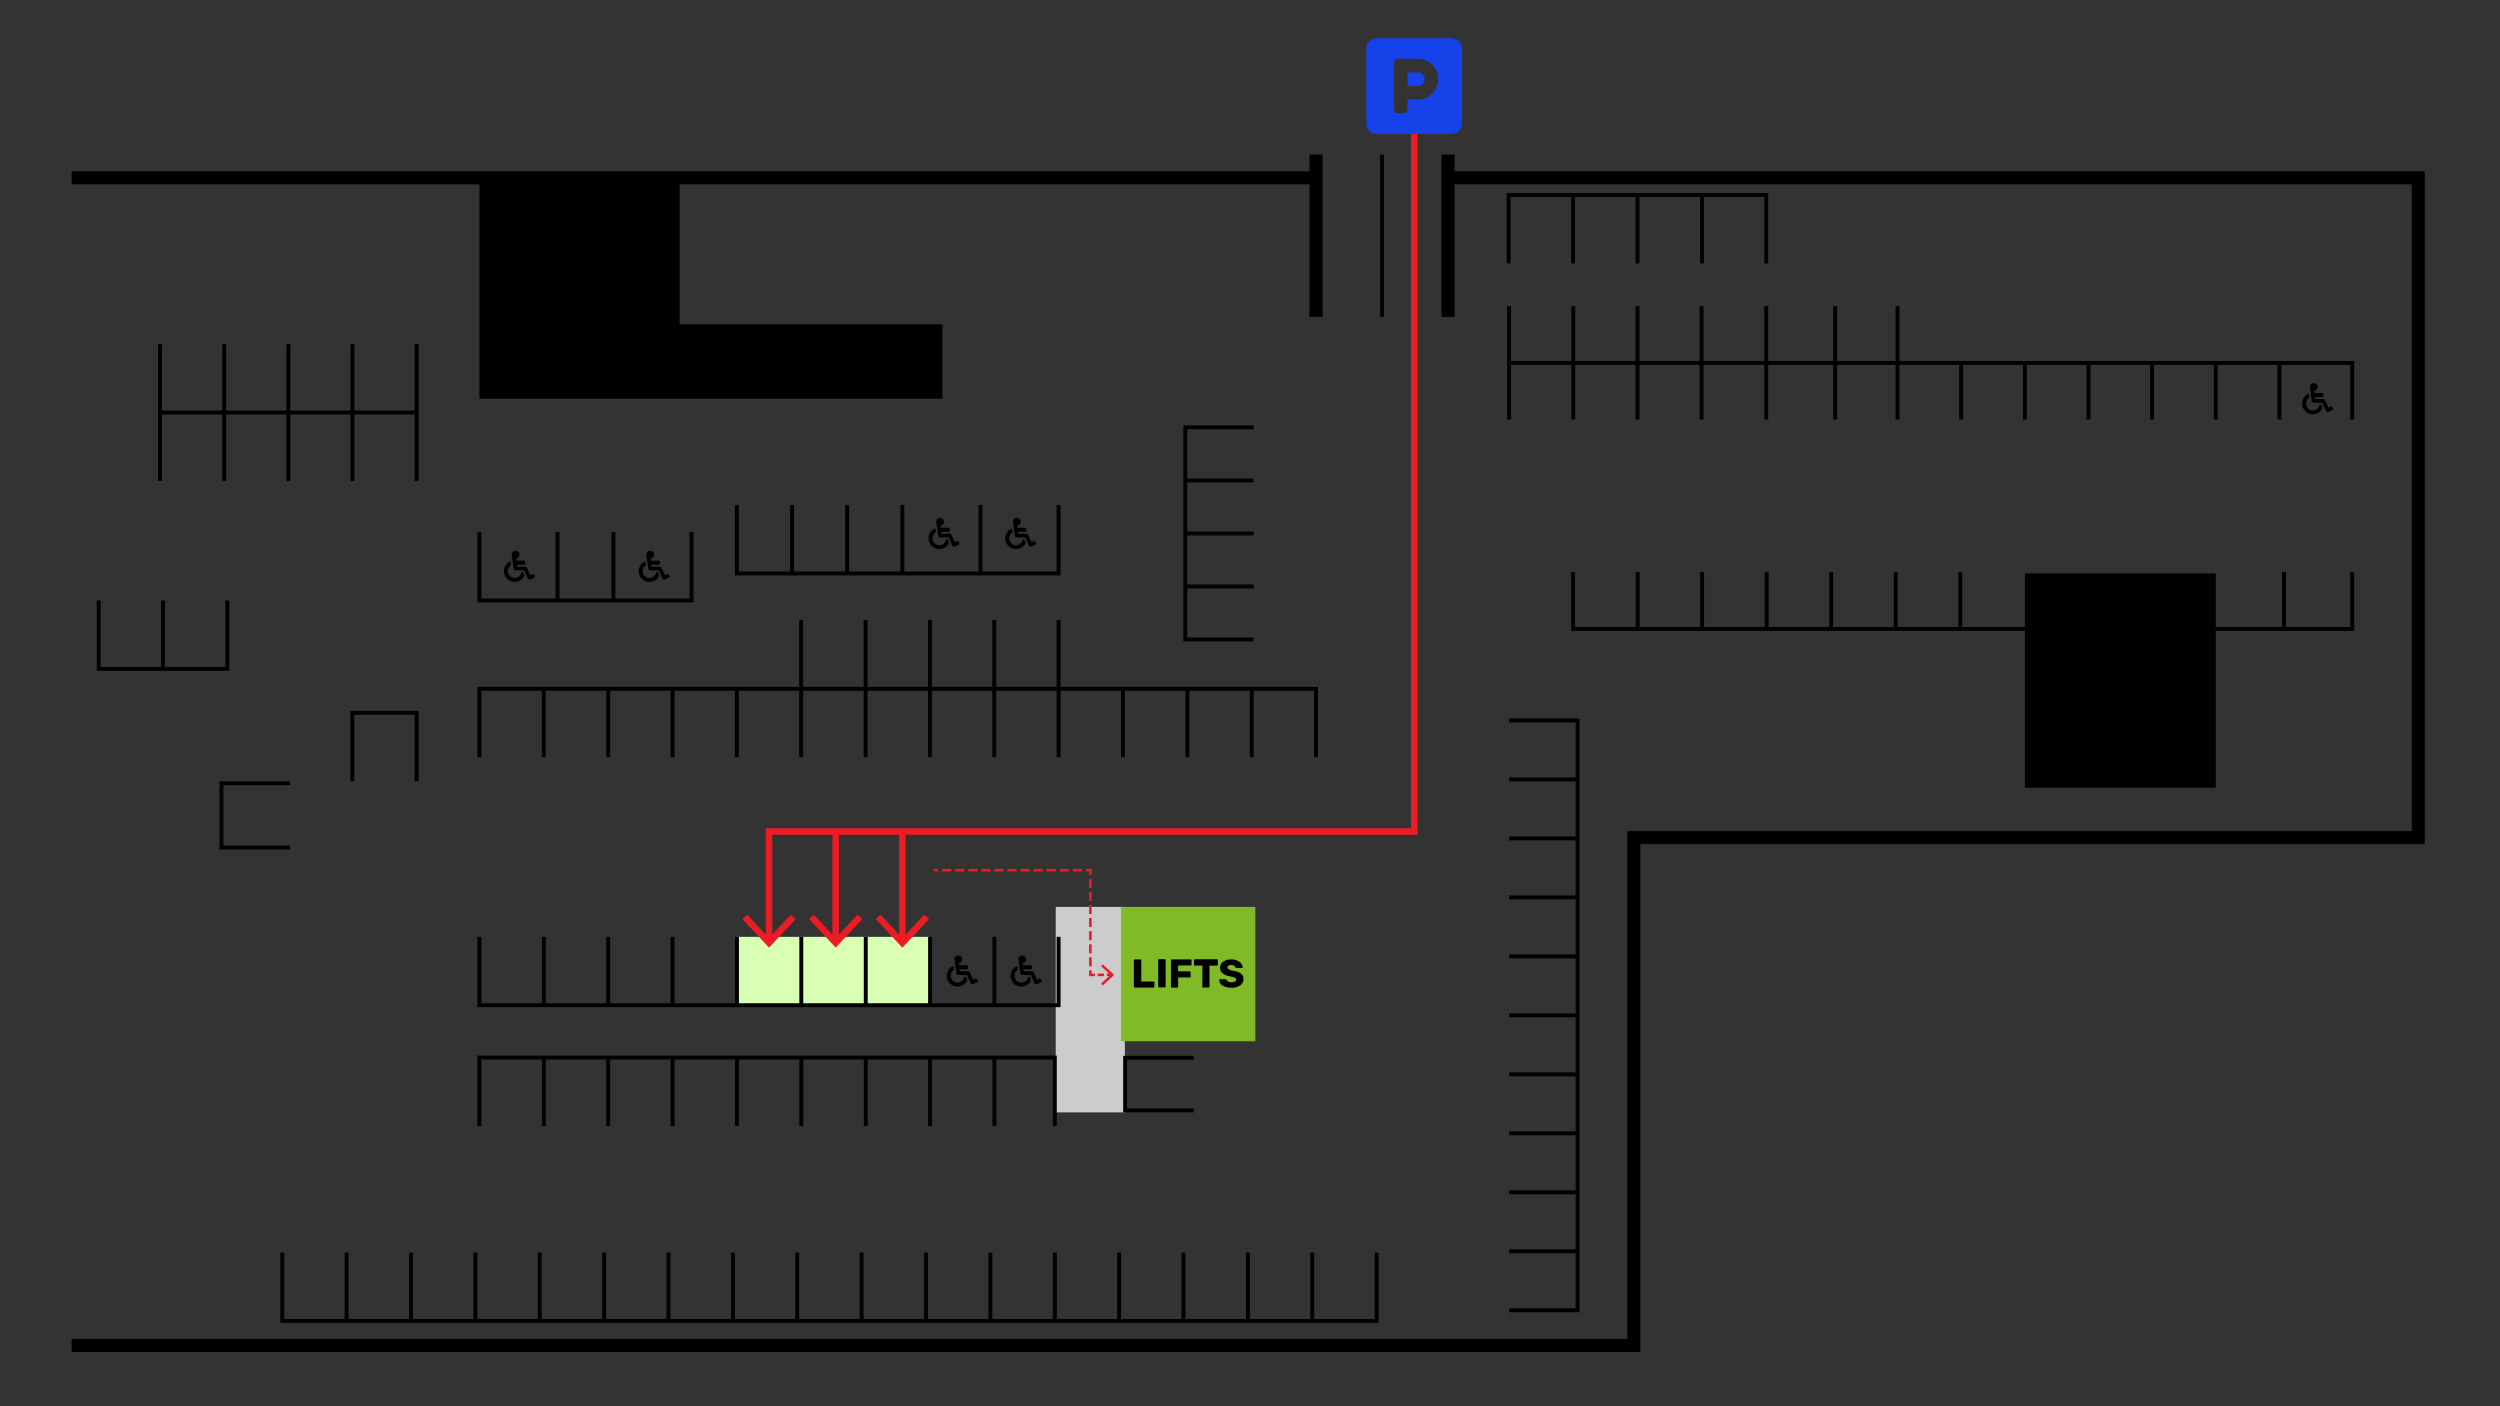 <?xml version="1.0" encoding="utf-8"?>
<!-- Generator: Adobe Illustrator 28.2.0, SVG Export Plug-In . SVG Version: 6.00 Build 0)  -->
<svg version="1.1" id="Layer_1" xmlns="http://www.w3.org/2000/svg" xmlns:xlink="http://www.w3.org/1999/xlink" x="0px" y="0px"
	 viewBox="0 0 1920 1080" style="enable-background:new 0 0 1920 1080;" xml:space="preserve">
<rect x="0" y="0" width="1920" height="1080" fill="#333333" stroke="none"/>
<style type="text/css">
	.st0{fill:#D9FFB4;}
	.st1{fill:#CCCCCC;}
	.st2{fill:#80BA26;}
	.st3{fill:#ED1C24;}
	.st4{fill:#1643E9;}
</style>
<rect x="565.9" y="719.5" class="st0" width="148.4" height="52.5"/>
<g>
	<rect x="812.3" y="698" class="st1" width="50.1" height="154.9"/>
	<path class="st1" d="M863.9,854.3h-53.1V696.5h53.1V854.3z M813.8,851.3h47.1V699.5h-47.1V851.3z"/>
</g>
<g>
	<rect x="862.4" y="698" class="st2" width="100.2" height="100.2"/>
	<path class="st2" d="M964.1,799.7H860.9V696.5h103.2L964.1,799.7L964.1,799.7z M863.9,796.7h97.2v-97.2h-97.2V796.7z"/>
</g>
<polygon points="366.7,581.5 369.7,581.5 369.7,530.5 416.1,530.5 416.1,581.5 419.1,581.5 419.1,530.5 465.6,530.5 465.6,581.5 
	468.6,581.5 468.6,530.5 515,530.5 515,581.5 518,581.5 518,530.5 564.4,530.5 564.4,581.5 567.4,581.5 567.4,530.5 613.8,530.5 
	613.8,581.5 616.8,581.5 616.8,530.5 663.3,530.5 663.3,581.5 666.3,581.5 666.3,530.5 712.7,530.5 712.7,581.5 715.7,581.5 
	715.7,530.5 762.1,530.5 762.1,581.5 765.1,581.5 765.1,530.5 811.5,530.5 811.5,581.5 814.5,581.5 814.5,530.5 860.9,530.5 
	860.9,581.5 863.9,581.5 863.9,530.5 910.4,530.5 910.4,581.5 913.4,581.5 913.4,530.5 959.8,530.5 959.8,581.5 962.8,581.5 
	962.8,530.5 1009.2,530.5 1009.2,581.5 1012.2,581.5 1012.2,527.5 814.5,527.5 814.5,476.1 811.5,476.1 811.5,527.5 765.1,527.5 
	765.1,476.1 762.1,476.1 762.1,527.5 715.7,527.5 715.7,476.1 712.7,476.1 712.7,527.5 666.3,527.5 666.3,476.1 663.3,476.1 
	663.3,527.5 616.8,527.5 616.8,476.1 613.8,476.1 613.8,527.5 366.7,527.5 "/>
<polygon points="321.5,600 321.5,546 269.1,546 269.1,600 272.1,600 272.1,549 318.5,549 318.5,600 "/>
<polygon points="74.3,461.2 74.3,515.2 176.1,515.2 176.1,461.2 173.1,461.2 173.1,512.2 126.7,512.2 126.7,461.2 123.7,461.2 
	123.7,512.2 77.3,512.2 77.3,461.2 "/>
<polygon points="222.7,649.4 171.6,649.4 171.6,603 222.7,603 222.7,600 168.6,600 168.6,652.4 222.7,652.4 "/>
<polygon points="962.8,329.7 962.8,326.7 908.8,326.7 908.8,492.6 962.8,492.6 962.8,489.6 911.8,489.6 911.8,451.9 962.8,451.9 
	962.8,448.9 911.8,448.9 911.8,411.2 962.8,411.2 962.8,408.2 911.8,408.2 911.8,370.5 962.8,370.5 962.8,367.5 911.8,367.5 
	911.8,329.7 "/>
<polygon points="366.7,408.7 366.7,462.7 532.6,462.7 532.6,408.7 529.6,408.7 529.6,459.7 472.6,459.7 472.6,408.7 469.6,408.7 
	469.6,459.7 429.7,459.7 429.7,408.7 426.7,408.7 426.7,459.7 369.7,459.7 369.7,408.7 "/>
<polygon points="564.4,387.8 564.4,441.9 814.5,441.9 814.5,387.8 811.5,387.8 811.5,438.9 754.5,438.9 754.5,387.8 751.5,387.8 
	751.5,438.9 694.5,438.9 694.5,387.8 691.5,387.8 691.5,438.9 652.1,438.9 652.1,387.8 649.1,387.8 649.1,438.9 609.8,438.9 
	609.8,387.8 606.8,387.8 606.8,438.9 567.4,438.9 567.4,387.8 "/>
<polygon points="1157.1,202.3 1160.1,202.3 1160.1,151.3 1206.6,151.3 1206.6,202.3 1209.6,202.3 1209.6,151.3 1256.1,151.3 
	1256.1,202.3 1259.1,202.3 1259.1,151.3 1305.6,151.3 1305.6,202.3 1308.6,202.3 1308.6,151.3 1355,151.3 1355,202.3 1358,202.3 
	1358,148.3 1157.1,148.3 "/>
<polygon points="121.4,264.3 121.4,369.3 124.4,369.3 124.4,318.3 170.7,318.3 170.7,369.3 173.7,369.3 173.7,318.3 220,318.3 
	220,369.3 223,369.3 223,318.3 269.2,318.3 269.2,369.3 272.2,369.3 272.2,318.3 318.5,318.3 318.5,369.3 321.5,369.3 321.5,264.3 
	318.5,264.3 318.5,315.3 272.2,315.3 272.2,264.3 269.2,264.3 269.2,315.3 223,315.3 223,264.3 220,264.3 220,315.3 173.7,315.3 
	173.7,264.3 170.7,264.3 170.7,315.3 124.4,315.3 124.4,264.3 "/>
<polygon points="1407.9,235.1 1407.9,277.2 1358,277.2 1358,235.1 1355,235.1 1355,277.2 1308.3,277.2 1308.3,235.1 1305.3,235.1 
	1305.3,277.2 1259.1,277.2 1259.1,235.1 1256.1,235.1 1256.1,277.2 1209.8,277.2 1209.8,235.1 1206.8,235.1 1206.8,277.2 
	1160.5,277.2 1160.5,235.1 1157.5,235.1 1157.5,322.2 1160.5,322.2 1160.5,280.2 1206.8,280.2 1206.8,322.2 1209.8,322.2 
	1209.8,280.2 1256.1,280.2 1256.1,322.2 1259.1,322.2 1259.1,280.2 1305.3,280.2 1305.3,322.2 1308.3,322.2 1308.3,280.2 
	1355,280.2 1355,322.2 1358,322.2 1358,280.2 1407.9,280.2 1407.9,322.2 1410.9,322.2 1410.9,280.2 1455.8,280.2 1455.8,322.2 
	1458.8,322.2 1458.8,280.2 1504.7,280.2 1504.7,322.2 1507.7,322.2 1507.7,280.2 1553.6,280.2 1553.6,322.2 1556.6,322.2 
	1556.6,280.2 1602.5,280.2 1602.5,322.2 1605.5,322.2 1605.5,280.2 1651.3,280.2 1651.3,322.2 1654.3,322.2 1654.3,280.2 
	1700.2,280.2 1700.2,322.2 1703.2,322.2 1703.2,280.2 1749.1,280.2 1749.1,322.2 1752.1,322.2 1752.1,280.2 1805,280.2 1805,322.2 
	1808,322.2 1808,277.2 1458.8,277.2 1458.8,235.1 1455.8,235.1 1455.8,277.2 1410.9,277.2 1410.9,235.1 "/>
<polygon points="1117.1,131.6 1117.1,118.7 1107.1,118.7 1107.1,243.4 1117.1,243.4 1117.1,141.6 1852.2,141.6 1852.2,638.3 
	1249.8,638.3 1249.8,1028.3 55,1028.3 55,1038.3 1259.8,1038.3 1259.8,648.3 1862.2,648.3 1862.2,131.6 "/>
<rect x="1059.9" y="118.7" width="3" height="124.7"/>
<polygon points="1701.7,605 1701.7,484.5 1808,484.5 1808,439.4 1805,439.4 1805,481.5 1755.6,481.5 1755.6,439.4 1752.6,439.4 
	1752.6,481.5 1701.7,481.5 1701.7,440.4 1555.1,440.4 1555.1,481.5 1507,481.5 1507,439.4 1504,439.4 1504,481.5 1457.4,481.5 
	1457.4,439.4 1454.4,439.4 1454.4,481.5 1407.9,481.5 1407.9,439.4 1404.9,439.4 1404.9,481.5 1358.3,481.5 1358.3,439.4 
	1355.3,439.4 1355.3,481.5 1308.7,481.5 1308.7,439.4 1305.7,439.4 1305.7,481.5 1259.2,481.5 1259.2,439.4 1256.2,439.4 
	1256.2,481.5 1209.6,481.5 1209.6,439.4 1206.6,439.4 1206.6,484.5 1555.1,484.5 1555.1,605 "/>
<polygon points="368.2,306.2 454.1,306.2 522,306.2 723.8,306.2 723.8,249.1 522,249.1 522,141.6 1005.7,141.6 1005.7,243.4 
	1015.7,243.4 1015.7,118.7 1005.7,118.7 1005.7,131.6 55,131.6 55,141.6 368.2,141.6 "/>
<polygon points="1009.3,962 1006.3,962 1006.3,1013 959.9,1013 959.9,962 956.9,962 956.9,1013 910.4,1013 910.4,962 907.4,962 
	907.4,1013 861,1013 861,962 858,962 858,1013 811.6,1013 811.6,962 808.6,962 808.6,1013 762.1,1013 762.1,962 759.1,962 
	759.1,1013 712.7,1013 712.7,962 709.7,962 709.7,1013 663.2,1013 663.2,962 660.2,962 660.2,1013 613.8,1013 613.8,962 610.8,962 
	610.8,1013 564.4,1013 564.4,962 561.4,962 561.4,1013 514.9,1013 514.9,962 511.9,962 511.9,1013 465.5,1013 465.5,962 462.5,962 
	462.5,1013 416,1013 416,962 413,962 413,1013 366.6,1013 366.6,962 363.6,962 363.6,1013 317.2,1013 317.2,962 314.2,962 
	314.2,1013 267.7,1013 267.7,962 264.7,962 264.7,1013 218.3,1013 218.3,962 215.3,962 215.3,1016 1058.8,1016 1058.8,962 
	1055.8,962 1055.8,1013 1009.3,1013 "/>
<polygon points="366.7,864.8 369.7,864.8 369.7,813.7 416.2,813.7 416.2,864.8 419.2,864.8 419.2,813.7 465.6,813.7 465.6,864.8 
	468.6,864.8 468.6,813.7 515,813.7 515,864.8 518,864.8 518,813.7 564.5,813.7 564.5,864.8 567.5,864.8 567.5,813.7 613.9,813.7 
	613.9,864.8 616.9,864.8 616.9,813.7 663.4,813.7 663.4,864.8 666.4,864.8 666.4,813.7 712.8,813.7 712.8,864.8 715.8,864.8 
	715.8,813.7 762.2,813.7 762.2,864.8 765.2,864.8 765.2,813.7 808.6,813.7 808.6,864.8 811.6,864.8 811.6,810.7 366.7,810.7 "/>
<polygon points="916.7,813.9 916.7,810.9 862.6,810.9 862.6,854.3 916.7,854.3 916.7,851.3 865.6,851.3 865.6,813.9 "/>
<polygon points="366.7,773.5 814.5,773.5 814.5,719.5 811.5,719.5 811.5,770.5 765.2,770.5 765.2,719.5 762.2,719.5 762.2,770.5 
	715.8,770.5 715.8,719.5 712.8,719.5 712.8,770.5 666.4,770.5 666.4,719.5 663.4,719.5 663.4,770.5 616.9,770.5 616.9,719.5 
	613.9,719.5 613.9,770.5 567.5,770.5 567.5,719.5 564.5,719.5 564.5,770.5 518,770.5 518,719.5 515,719.5 515,770.5 468.6,770.5 
	468.6,719.5 465.6,719.5 465.6,770.5 419.2,770.5 419.2,719.5 416.2,719.5 416.2,770.5 369.7,770.5 369.7,719.5 366.7,719.5 "/>
<g>
	<path d="M876.3,737c-0.2-0.2-0.4-0.2-0.6-0.2h-4.1c-0.2,0-0.4,0-0.6,0.2s-0.2,0.4-0.2,0.6v20.1c0,0.2,0,0.4,0.2,0.6
		s0.4,0.2,0.6,0.2h14.2c0.2,0,0.4,0,0.6-0.2s0.2-0.4,0.2-0.6v-3.1c0-0.2,0-0.4-0.2-0.6c-0.2-0.2-0.4-0.2-0.6-0.2h-9.3v-16.2
		C876.5,737.2,876.5,737,876.3,737z"/>
	<path d="M889.5,737.4v20.1c0,0.2,0,0.4,0.2,0.6s0.4,0.2,0.6,0.2h4.1c0.2,0,0.4,0,0.6-0.2s0.2-0.4,0.2-0.6v-20.1
		c0-0.2,0-0.4-0.2-0.6s-0.4-0.2-0.6-0.2h-4.1c-0.2,0-0.4,0-0.6,0.2S889.5,737.2,889.5,737.4z"/>
	<path d="M899.5,737c-0.2,0.2-0.2,0.4-0.2,0.6v20.1c0,0.2,0,0.4,0.2,0.6s0.4,0.2,0.6,0.2h3.9c0.2,0,0.4,0,0.6-0.2s0.2-0.4,0.2-0.6
		v-7h8.8c0.2,0,0.4,0,0.6-0.2s0.2-0.4,0.2-0.6v-3.1c0-0.2,0-0.4-0.2-0.6s-0.4-0.2-0.6-0.2h-8.8v-4.5h9.5c0.2,0,0.4,0,0.6-0.2
		c0.2-0.2,0.2-0.4,0.2-0.6v-3.1c0-0.2,0-0.4-0.2-0.6s-0.4-0.2-0.6-0.2h-14.2C899.9,736.8,899.7,736.8,899.5,737z"/>
	<path d="M923.4,758.2c0.2,0.2,0.4,0.2,0.6,0.2h4.1c0.2,0,0.4,0,0.6-0.2s0.2-0.4,0.2-0.6v-16h5.6c0.2,0,0.4,0,0.6-0.2
		c0.2-0.2,0.2-0.4,0.2-0.6v-3.3c0-0.2,0-0.4-0.2-0.6c-0.2-0.2-0.4-0.2-0.6-0.2h-16.7c-0.2,0-0.4,0-0.6,0.2s-0.2,0.4-0.2,0.6v3.3
		c0,0.2,0,0.4,0.2,0.6c0.2,0.2,0.4,0.2,0.6,0.2h5.6v16C923.2,757.8,923.2,758,923.4,758.2z"/>
	<path d="M940.9,757.8c1.4,0.6,3.1,0.8,4.9,0.8s3.5-0.2,4.7-0.8c1.4-0.6,2.5-1.2,3.3-2.3c0.8-1,1.2-2.3,1.2-3.5
		c0-1.2-0.2-2.3-0.8-3.1c-0.6-0.8-1.4-1.4-2.5-2.1c-1.2-0.6-2.7-1-4.5-1.2c-1.2-0.2-2.1-0.4-2.7-0.8c-0.6-0.2-1-0.4-1.4-0.8
		c-0.2-0.2-0.4-0.6-0.4-1c0-0.6,0.2-1,0.8-1.4s1.2-0.4,2.1-0.4c0.8,0,1.4,0.2,2.1,0.4c0.6,0.2,0.8,0.8,1,1.2
		c0.2,0.2,0.2,0.4,0.4,0.4c0.2,0,0.4,0.2,0.6,0.2h4.1c0.2,0,0.4,0,0.4-0.2c0.2-0.2,0.2-0.2,0.2-0.4c0-0.8-0.4-1.9-1-2.7
		c-0.6-0.8-1.6-1.6-3.1-2.3c-1.2-0.6-2.9-1-4.7-1c-1.6,0-3.3,0.2-4.5,0.8c-1.2,0.6-2.3,1.2-3.1,2.3c-0.6,1-1,2.1-1,3.3
		c0,1.9,0.6,3.3,1.9,4.3c1.2,1,3.1,1.9,5.6,2.3c1.2,0.2,2.3,0.6,3.1,0.8c0.6,0.2,1.2,0.4,1.4,0.8c0.4,0.2,0.4,0.6,0.4,1
		c0,0.6-0.2,1.2-1,1.4c-0.6,0.4-1.4,0.6-2.7,0.6c-1,0-1.9-0.2-2.5-0.6c-0.6-0.4-1-0.8-1.2-1.2c-0.2-0.2-0.4-0.4-0.4-0.4
		s-0.4-0.2-0.6-0.2H937c-0.2,0-0.4,0-0.4,0.2c-0.2,0.2-0.2,0.2-0.2,0.4c0,1,0.4,2.1,1,3.1C938,756.7,939.4,757.2,940.9,757.8z"/>
</g>
<path d="M732.7,744.9c-0.2-1.2-0.3-2.2-0.4-3.1c-3,1.2-5.2,4.2-5.2,7.7c0,4.5,3.7,8.2,8.2,8.2c3.4,0,6.3-2,7.6-4.9l-1.2-2.6h-1.1
	c-0.4,2.5-2.6,4.5-5.2,4.5c-2.9,0-5.2-2.4-5.2-5.2C730,747.5,731.1,745.8,732.7,744.9z"/>
<path d="M747.5,755.7l3.1-1.5c0.4-0.2,0.5-0.6,0.3-1l-0.7-1.3c-0.2-0.4-0.6-0.5-1-0.3l-1.7,0.9l-2.7-5.7c-0.2-0.5-0.8-0.9-1.4-0.9
	h-6.2l-0.2-1.5h5.7c0.4,0,0.8-0.3,0.8-0.8V742c0-0.4-0.3-0.8-0.8-0.8h-6.1l-0.2-1.5c1.5-0.2,2.6-1.5,2.6-3c0-1.6-1.3-2.8-2.9-2.9
	c-1.7-0.1-3.1,1.3-3.1,3c0,0.3-0.1-0.4,1.5,10.7c0.1,0.7,0.7,1.3,1.5,1.3h6.5l2.9,6.3C745.9,755.8,746.8,756.1,747.5,755.7z"/>
<path d="M781.7,744.9c-0.2-1.2-0.3-2.2-0.4-3.1c-3,1.2-5.2,4.2-5.2,7.7c0,4.5,3.7,8.2,8.2,8.2c3.4,0,6.3-2,7.6-4.9l-1.2-2.6h-1.1
	c-0.4,2.5-2.6,4.5-5.2,4.5c-2.9,0-5.2-2.4-5.2-5.2C779,747.5,780.1,745.8,781.7,744.9z"/>
<path d="M796.6,755.7l3.1-1.5c0.4-0.2,0.5-0.6,0.3-1l-0.7-1.3c-0.2-0.4-0.6-0.5-1-0.3l-1.7,0.9l-2.7-5.7c-0.2-0.5-0.8-0.9-1.4-0.9
	h-6.2l-0.2-1.5h5.7c0.4,0,0.8-0.3,0.8-0.8V742c0-0.4-0.3-0.8-0.8-0.8h-6.1l-0.2-1.5c1.5-0.2,2.6-1.5,2.6-3c0-1.6-1.3-2.8-2.9-2.9
	c-1.7-0.1-3.1,1.3-3.1,3c0,0.3-0.1-0.4,1.5,10.7c0.1,0.7,0.7,1.3,1.5,1.3h6.5l2.9,6.3C794.9,755.8,795.8,756.1,796.6,755.7z"/>
<path d="M783.9,400.6c0-1.6-1.3-2.8-2.9-2.9c-1.7-0.1-3.1,1.3-3.1,3c0,0.3-0.1-0.4,1.5,10.7c0.1,0.7,0.7,1.3,1.5,1.3h6.5l2.9,6.3
	c0.4,0.8,1.3,1.1,2,0.7l3.1-1.5c0.4-0.2,0.5-0.6,0.3-1l-0.7-1.3c-0.2-0.4-0.6-0.5-1-0.3l-1.7,0.9l-2.7-5.7c-0.2-0.5-0.8-0.9-1.4-0.9
	H782l-0.2-1.5h5.7c0.4,0,0.8-0.3,0.8-0.8v-1.5c0-0.4-0.3-0.8-0.8-0.8h-6.1l-0.2-1.5C782.9,403.4,784,402.1,783.9,400.6z"/>
<path d="M777.6,408.9c-0.2-1.2-0.3-2.2-0.4-3.1c-3,1.2-5.2,4.2-5.2,7.7c0,4.5,3.7,8.2,8.2,8.2c3.4,0,6.3-2,7.6-4.9l-1.2-2.6h-1.1
	c-0.4,2.5-2.6,4.5-5.2,4.5c-2.9,0-5.2-2.4-5.2-5.2C774.9,411.5,776,409.8,777.6,408.9z"/>
<path d="M1773.6,305.4c-0.2-1.2-0.3-2.2-0.4-3.1c-3,1.2-5.2,4.2-5.2,7.7c0,4.5,3.7,8.2,8.2,8.2c3.4,0,6.3-2,7.6-4.9l-1.2-2.6h-1.1
	c-0.4,2.5-2.6,4.5-5.2,4.5c-2.9,0-5.2-2.4-5.2-5.2C1771,308,1772,306.3,1773.6,305.4z"/>
<path d="M1780,297.2c0-1.6-1.3-2.8-2.9-2.9c-1.7-0.1-3.1,1.3-3.1,3c0,0.3-0.1-0.4,1.5,10.7c0.1,0.7,0.7,1.3,1.5,1.3h6.5l2.9,6.3
	c0.4,0.8,1.3,1.1,2,0.7l3.1-1.5c0.4-0.2,0.5-0.6,0.3-1l-0.7-1.3c-0.2-0.4-0.6-0.5-1-0.3l-1.7,0.9l-2.7-5.7c-0.2-0.5-0.8-0.9-1.4-0.9
	h-6.2l-0.2-1.5h5.7c0.4,0,0.8-0.3,0.8-0.8v-1.5c0-0.4-0.3-0.8-0.8-0.8h-6.1l-0.2-1.5C1778.9,300,1780,298.7,1780,297.2z"/>
<path d="M718.7,408.9c-0.2-1.2-0.3-2.2-0.4-3.1c-3,1.2-5.2,4.2-5.2,7.7c0,4.5,3.7,8.2,8.2,8.2c3.4,0,6.3-2,7.6-4.9l-1.2-2.6h-1.1
	c-0.4,2.5-2.6,4.5-5.2,4.5c-2.9,0-5.2-2.4-5.2-5.2C716,411.5,717.1,409.8,718.7,408.9z"/>
<path d="M725,400.6c0-1.6-1.3-2.8-2.9-2.9c-1.7-0.1-3.1,1.3-3.1,3c0,0.3-0.1-0.4,1.5,10.7c0.1,0.7,0.7,1.3,1.5,1.3h6.5l2.9,6.3
	c0.4,0.8,1.3,1.1,2,0.7l3.1-1.5c0.4-0.2,0.5-0.6,0.3-1l-0.7-1.3c-0.2-0.4-0.6-0.5-1-0.3l-1.7,0.9l-2.7-5.7c-0.2-0.5-0.8-0.9-1.4-0.9
	h-6.2l-0.2-1.5h5.7c0.4,0,0.8-0.3,0.8-0.8v-1.5c0-0.4-0.3-0.8-0.8-0.8h-6.1l-0.2-1.5C723.9,403.4,725.1,402.1,725,400.6z"/>
<path d="M502.4,425.9c0-1.6-1.3-2.8-2.9-2.9c-1.7-0.1-3.1,1.3-3.1,3c0,0.3-0.1-0.4,1.5,10.7c0.1,0.7,0.7,1.3,1.5,1.3h6.5l2.9,6.3
	c0.4,0.8,1.3,1.1,2,0.7l3.1-1.5c0.4-0.2,0.5-0.6,0.3-1l-0.7-1.3c-0.2-0.4-0.6-0.5-1-0.3l-1.7,0.9l-2.7-5.7c-0.2-0.5-0.8-0.9-1.4-0.9
	h-6.2l-0.2-1.5h5.7c0.4,0,0.8-0.3,0.8-0.8v-1.5c0-0.4-0.3-0.8-0.8-0.8h-6.1l-0.2-1.5C501.3,428.7,502.5,427.4,502.4,425.9z"/>
<path d="M496.1,434.1c-0.2-1.2-0.3-2.2-0.4-3.1c-3,1.2-5.2,4.2-5.2,7.7c0,4.5,3.7,8.2,8.2,8.2c3.4,0,6.3-2,7.6-4.9l-1.2-2.6H504
	c-0.4,2.5-2.6,4.5-5.2,4.5c-2.9,0-5.2-2.4-5.2-5.2C493.4,436.7,494.5,435,496.1,434.1z"/>
<path d="M392.6,434.1c-0.2-1.2-0.3-2.2-0.4-3.1c-3,1.2-5.2,4.2-5.2,7.7c0,4.5,3.7,8.2,8.2,8.2c3.4,0,6.3-2,7.6-4.9l-1.2-2.6h-1.1
	c-0.4,2.5-2.6,4.5-5.2,4.5c-2.9,0-5.2-2.4-5.2-5.2C390,436.7,391,435,392.6,434.1z"/>
<path d="M399,425.9c0-1.6-1.3-2.8-2.9-2.9c-1.7-0.1-3.1,1.3-3.1,3c0,0.3-0.1-0.4,1.5,10.7c0.1,0.7,0.7,1.3,1.5,1.3h6.5l2.9,6.3
	c0.4,0.8,1.3,1.1,2,0.7l3.1-1.5c0.4-0.2,0.5-0.6,0.3-1l-0.7-1.3c-0.2-0.4-0.6-0.5-1-0.3l-1.7,0.9l-2.7-5.7c-0.2-0.5-0.8-0.9-1.4-0.9
	h-6.2l-0.2-1.5h5.7c0.4,0,0.8-0.3,0.8-0.8v-1.5c0-0.4-0.3-0.8-0.8-0.8h-6.1l-0.2-1.5C397.9,428.7,399,427.4,399,425.9z"/>
<g>
	<rect x="717.1" y="667.3" class="st3" width="3.5" height="2"/>
	<path class="st3" d="M830.9,669.3h-7v-2h7V669.3z M820.9,669.3h-7v-2h7V669.3z M810.8,669.3h-7v-2h7V669.3z M800.8,669.3h-7v-2h7
		V669.3z M790.8,669.3h-7v-2h7V669.3z M780.7,669.3h-7v-2h7V669.3z M770.7,669.3h-7v-2h7V669.3z M760.7,669.3h-7v-2h7V669.3z
		 M750.7,669.3h-7v-2h7V669.3z M740.6,669.3h-7v-2h7V669.3z M730.6,669.3h-7v-2h7V669.3z"/>
	<polygon class="st3" points="838.4,671.8 836.4,671.8 836.4,669.3 833.9,669.3 833.9,667.3 838.4,667.3 	"/>
	<path class="st3" d="M838.4,742.2h-2v-7h2V742.2z M838.4,732.2h-2v-7h2V732.2z M838.4,722.1h-2v-7h2V722.1z M838.4,712h-2v-7h2V712
		z M838.4,702h-2v-7h2V702z M838.4,691.9h-2v-7h2V691.9z M838.4,681.9h-2v-7h2V681.9z"/>
	<polygon class="st3" points="840.9,749.7 836.4,749.7 836.4,745.2 838.4,745.2 838.4,747.7 840.9,747.7 	"/>
	<rect x="843" y="747.7" class="st3" width="4.9" height="2"/>
	<rect x="850.1" y="747.7" class="st3" width="3.5" height="2"/>
	<g>
		<polygon class="st3" points="846.9,756.9 845.6,755.4 852.8,748.7 845.6,742 846.9,740.6 855.7,748.7 		"/>
	</g>
</g>
<g>
	<polygon class="st3" points="593.1,722.4 588.1,722.4 588.1,636.1 1083.7,636.1 1083.7,97.7 1088.7,97.7 1088.7,641.1 593.1,641.1 
			"/>
	<g>
		<polygon class="st3" points="570.2,705.8 573.8,702.4 590.6,720.5 607.4,702.4 611.1,705.8 590.6,727.8 		"/>
	</g>
</g>
<g>
	<rect x="690.5" y="638.6" class="st3" width="5" height="83.8"/>
	<g>
		<polygon class="st3" points="672.6,705.8 676.2,702.4 693,720.5 709.8,702.4 713.5,705.8 693,727.8 		"/>
	</g>
</g>
<g>
	<rect x="639.3" y="638.6" class="st3" width="5" height="83.8"/>
	<g>
		<polygon class="st3" points="621.4,705.8 625,702.4 641.8,720.5 658.6,702.4 662.3,705.8 641.8,727.8 		"/>
	</g>
</g>
<g>
	<path class="st4" d="M1122.8,37.3v57.6c0,4.3-3.5,7.9-7.9,7.9h-57.6c-4.3,0-7.9-3.5-7.9-7.9V37.3c0-4.3,3.5-7.9,7.9-7.9h57.6
		C1119.3,29.4,1122.8,32.9,1122.8,37.3z M1104.5,60.8c0-8.7-7-15.7-15.7-15.7h-15.7c-1.4,0-2.6,1.2-2.6,2.6v36.6
		c0,1.4,1.2,2.6,2.6,2.6h5.2c1.4,0,2.6-1.2,2.6-2.6v-7.9h7.9C1097.5,76.5,1104.5,69.5,1104.5,60.8z M1094.1,60.8
		c0,2.9-2.4,5.2-5.2,5.2h-7.9V55.6h7.9C1091.7,55.6,1094.1,58,1094.1,60.8z"/>
</g>
<polygon points="1210.1,597.1 1159,597.1 1159,600.1 1210.1,600.1 1210.1,642.4 1159,642.4 1159,645.4 1210.1,645.4 1210.1,687.7 
	1159,687.7 1159,690.7 1210.1,690.7 1210.1,733 1159,733 1159,736 1210.1,736 1210.1,778.3 1159,778.3 1159,781.3 1210.1,781.3 
	1210.1,823.6 1159,823.6 1159,826.6 1210.1,826.6 1210.1,868.9 1159,868.9 1159,871.9 1210.1,871.9 1210.1,914.2 1159,914.2 
	1159,917.2 1210.1,917.2 1210.1,959.5 1159,959.5 1159,962.5 1210.1,962.5 1210.1,1004.8 1159,1004.8 1159,1007.8 1213.1,1007.8 
	1213.1,551.8 1159,551.8 1159,554.8 1210.1,554.8 "/>
</svg>
